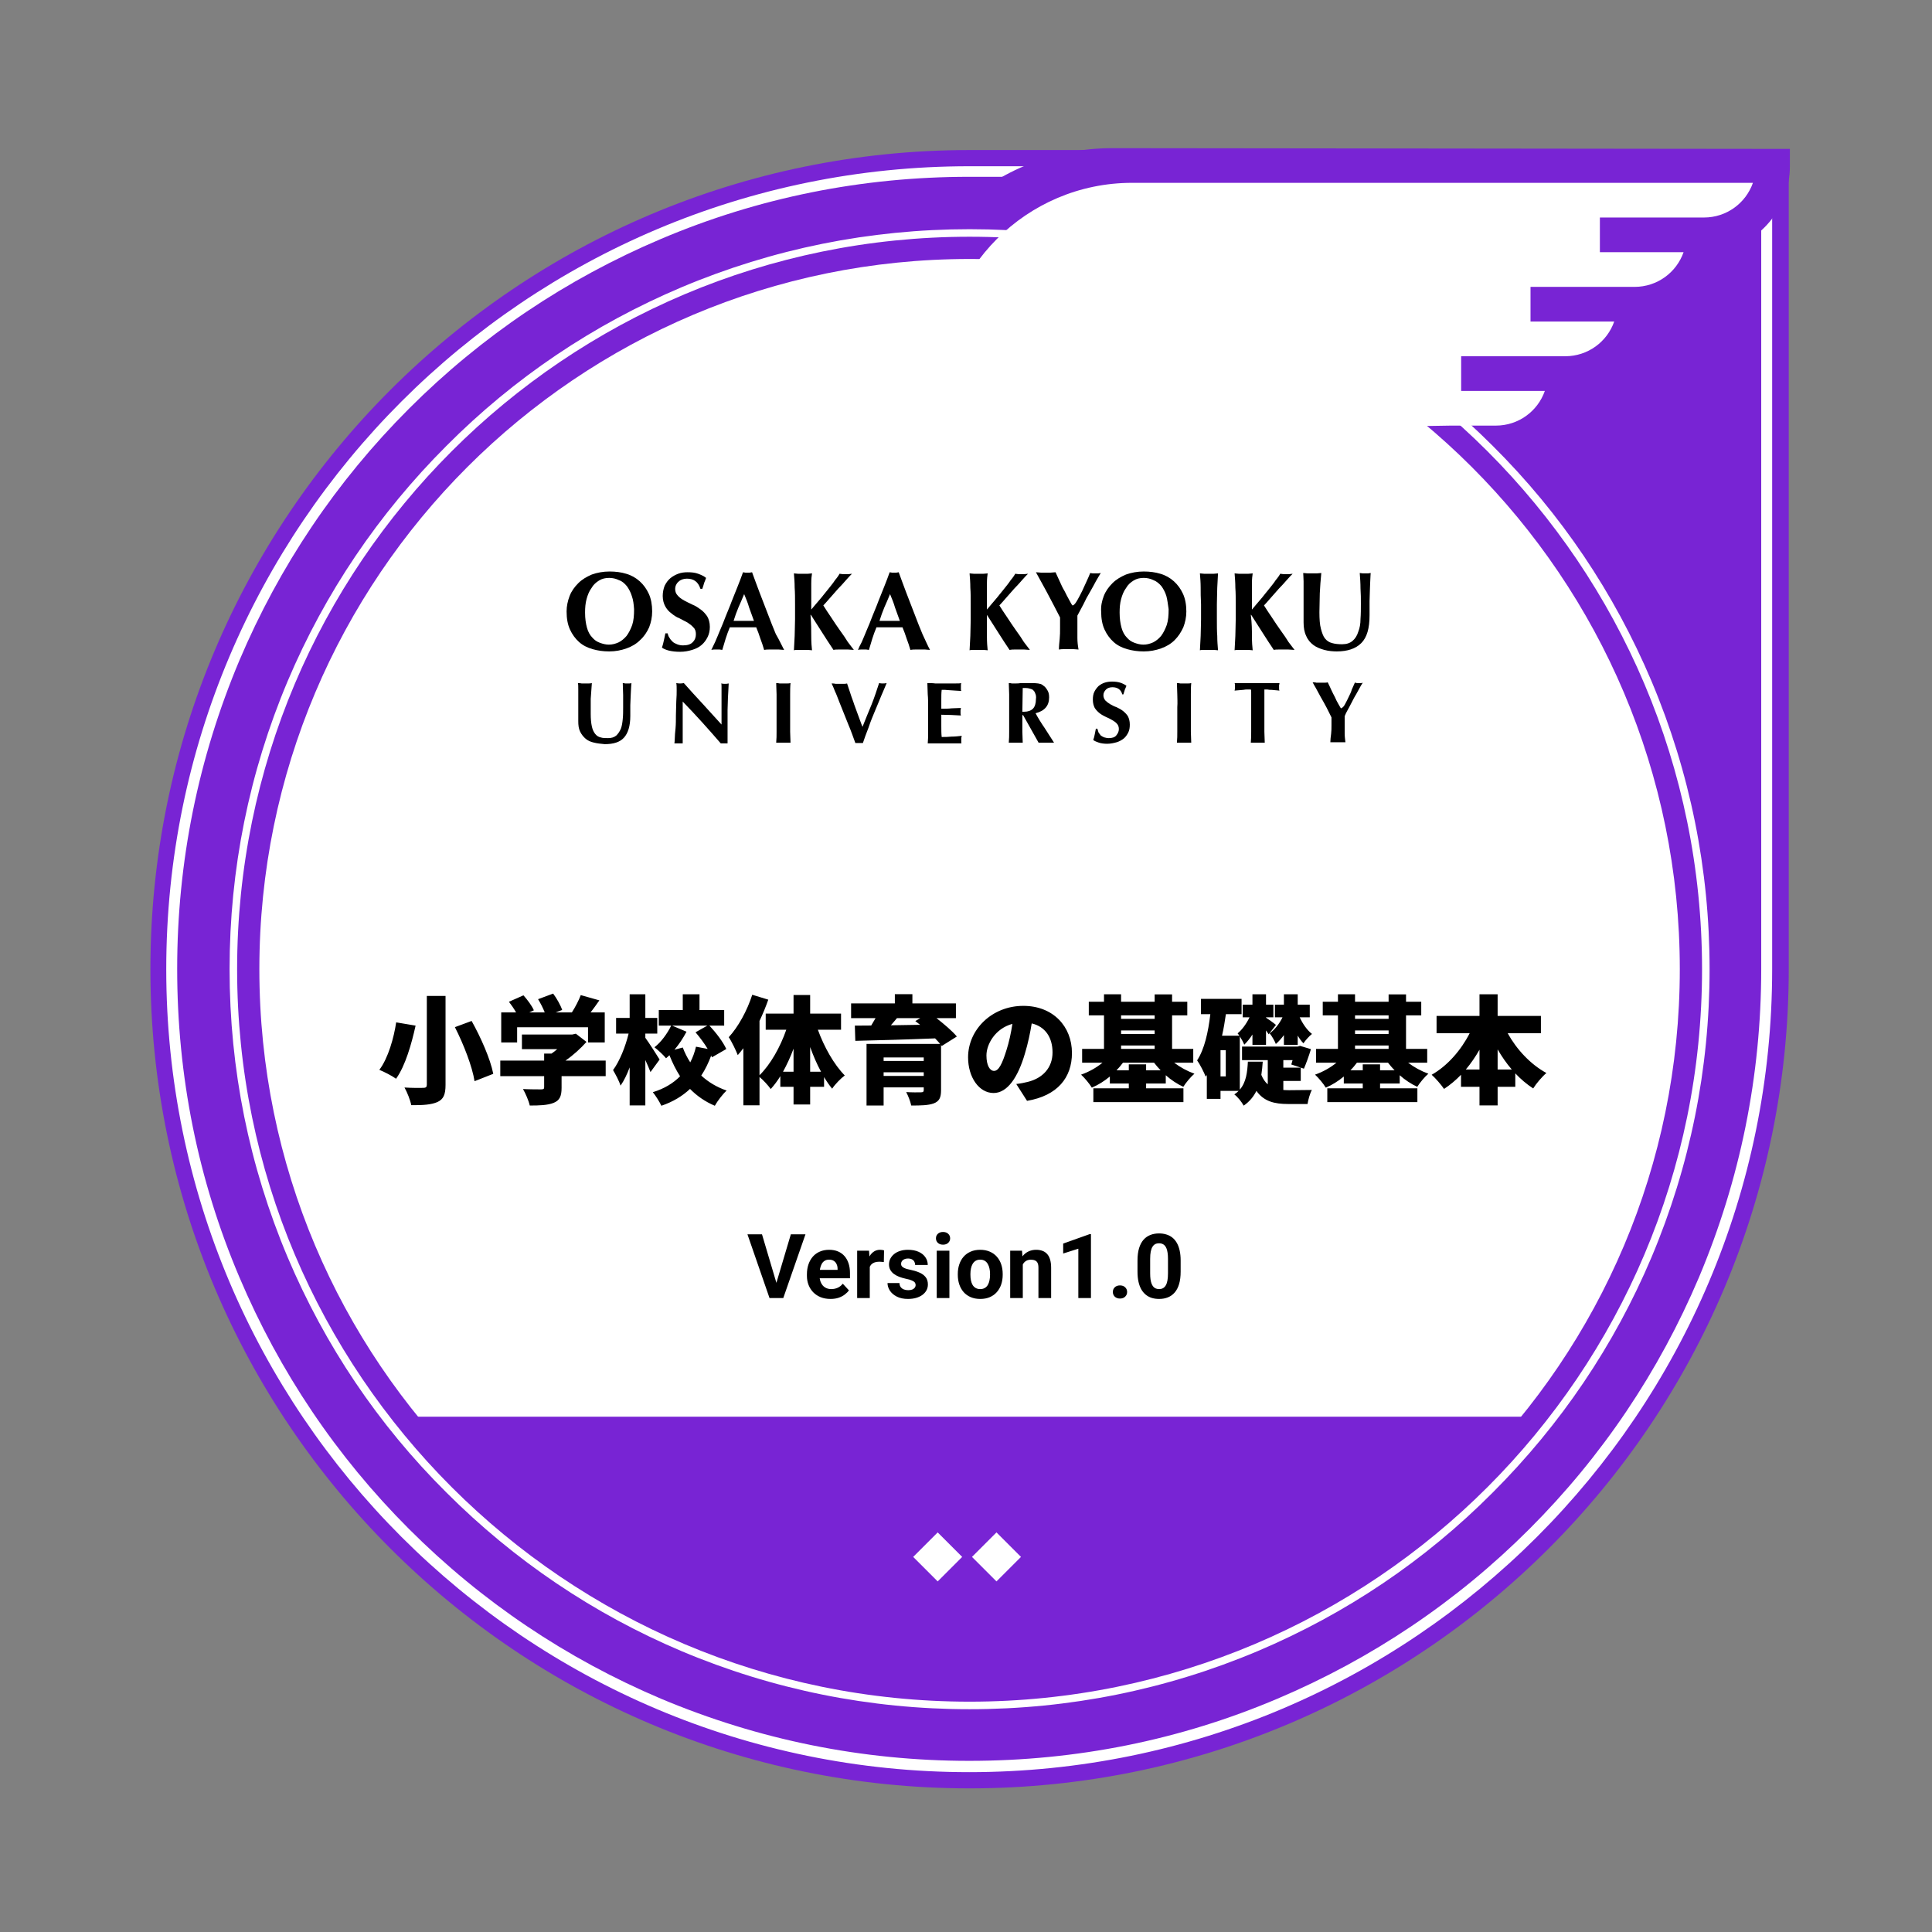 <svg width="512" height="512" viewBox="0 0 512 512" fill="none" xmlns="http://www.w3.org/2000/svg">
<rect x="0" y="0" width="512" height="512" fill="#808080" stroke="none"/>
<path d="M256.949 473.937C137.066 473.937 39.861 376.732 39.861 256.849C39.861 136.966 137.066 39.761 256.949 39.761H474.037V256.849C474.037 376.732 376.832 473.937 256.949 473.937Z" fill="#7824D4"/>
<path d="M466.744 46.954V256.749C466.744 285.122 461.15 312.595 450.26 338.469C439.671 363.445 424.585 385.923 405.304 405.204C386.023 424.485 363.545 439.571 338.569 450.16C312.695 461.15 285.221 466.644 256.849 466.644C228.477 466.644 201.004 461.05 175.129 450.16C150.153 439.571 127.675 424.485 108.394 405.204C89.113 385.923 74.028 363.445 63.438 338.469C52.449 312.595 46.954 285.122 46.954 256.749C46.954 228.377 52.549 200.904 63.438 175.029C74.028 150.053 89.113 127.575 108.394 108.294C127.675 89.013 150.153 73.928 175.129 63.338C201.004 52.349 228.477 46.854 256.849 46.854H466.744M469.641 44.057H256.849C139.364 44.057 44.057 139.364 44.057 256.849C44.057 374.334 139.364 469.641 256.849 469.641C374.334 469.641 469.641 374.334 469.641 256.849V44.057Z" fill="white"/>
<path d="M294.812 39.262C261.744 39.262 234.971 66.035 234.971 99.103V140.563H365.843C365.843 130.373 374.135 122.181 384.225 122.181H396.213C407.502 122.181 416.893 114.089 418.791 103.399C428.082 101.701 435.475 94.308 437.173 85.017C446.464 83.319 453.857 75.926 455.555 66.635C466.245 64.637 474.337 55.246 474.337 44.057V39.462L294.812 39.262Z" fill="#7824D4"/>
<path d="M451.559 57.644H423.986V66.835H446.164C444.266 72.23 439.171 76.026 433.177 76.026H405.604V85.217H427.782C425.884 90.612 420.789 94.408 414.795 94.408H387.222V103.599H409.4C407.502 108.994 402.407 112.79 396.413 112.79H384.425C377.331 112.79 254.252 115.487 249.356 119.883V99.103C249.356 71.231 272.034 48.453 300.007 48.453H464.546C462.648 53.847 457.553 57.644 451.559 57.644Z" fill="white"/>
<path d="M256.949 445.065C360.898 445.065 445.165 360.798 445.165 256.849C445.165 152.9 360.898 68.633 256.949 68.633C153 68.633 68.733 152.9 68.733 256.849C68.733 360.798 153 445.065 256.949 445.065Z" fill="white"/>
<path d="M256.949 62.739C364.144 62.739 451.06 149.654 451.06 256.849C451.06 364.044 364.144 450.96 256.949 450.96C149.754 450.96 62.839 364.044 62.839 256.849C62.839 149.654 149.754 62.739 256.949 62.739ZM256.949 60.741C230.475 60.741 204.8 65.936 180.624 76.126C157.246 86.016 136.267 100.102 118.284 118.185C100.302 136.167 86.116 157.147 76.226 180.524C66.035 204.7 60.841 230.375 60.841 256.849C60.841 283.323 66.035 308.998 76.226 333.175C86.116 356.552 100.202 377.531 118.284 395.514C136.267 413.496 157.246 427.682 180.624 437.573C204.8 447.763 230.475 452.958 256.949 452.958C283.423 452.958 309.098 447.763 333.275 437.573C356.652 427.682 377.631 413.596 395.614 395.514C413.596 377.531 427.782 356.552 437.673 333.175C447.863 308.998 453.058 283.323 453.058 256.849C453.058 230.375 447.863 204.7 437.673 180.524C427.782 157.147 413.696 136.167 395.614 118.185C377.631 100.202 356.652 86.016 333.275 76.126C309.098 65.936 283.423 60.741 256.949 60.741Z" fill="white"/>
<path d="M109.793 375.433C143.66 419.59 197.008 447.963 256.949 447.963C316.891 447.963 370.238 419.49 404.105 375.433H109.793Z" fill="#7824D4"/>
<path d="M356.552 186.418C356.852 185.819 357.151 185.319 357.451 184.62C357.751 184.02 358.05 183.421 358.25 182.722C358.55 182.122 358.75 181.523 359.049 180.923C359.249 180.923 359.349 180.923 359.549 181.023C359.749 181.023 359.948 181.023 360.048 181.023C360.248 181.023 360.448 181.023 360.548 181.023C360.748 181.023 360.948 181.023 361.147 180.923C360.848 181.323 360.548 181.922 360.148 182.622C359.749 183.321 359.349 184.12 358.85 184.919C358.45 185.719 357.95 186.618 357.551 187.417C357.051 188.316 356.652 189.015 356.352 189.815C356.352 190.214 356.352 190.514 356.352 190.914C356.352 191.313 356.352 191.713 356.352 192.012C356.352 192.812 356.352 193.611 356.352 194.31C356.352 195.109 356.452 195.909 356.552 196.708C356.252 196.708 355.952 196.708 355.553 196.708C355.253 196.708 354.953 196.708 354.554 196.708C354.154 196.708 353.954 196.708 353.555 196.708C353.255 196.708 352.855 196.708 352.556 196.708C352.556 196.009 352.656 195.309 352.756 194.51C352.855 193.711 352.855 193.012 352.855 192.312C352.855 191.913 352.855 191.613 352.855 191.213C352.855 190.814 352.855 190.514 352.855 190.114C352.456 189.315 352.056 188.516 351.557 187.517C351.057 186.618 350.558 185.619 350.058 184.82C349.559 183.92 349.159 183.121 348.759 182.422C348.36 181.723 348.06 181.223 347.86 180.823C348.26 180.823 348.56 180.823 348.859 180.923C349.159 180.923 349.559 180.923 349.858 180.923C350.258 180.923 350.558 180.923 350.857 180.923C351.157 180.923 351.557 180.923 351.856 180.823C352.156 181.423 352.456 182.022 352.756 182.722C353.055 183.421 353.455 184.12 353.755 184.72C354.054 185.419 354.354 186.018 354.654 186.518C354.953 187.017 355.153 187.417 355.353 187.717C355.952 187.517 356.252 187.017 356.552 186.418Z" fill="black"/>
<path d="M331.576 183.521C331.576 183.121 331.576 182.921 331.476 182.722C331.276 182.722 330.977 182.722 330.577 182.722C330.277 182.722 329.878 182.722 329.478 182.821C329.079 182.821 328.679 182.921 328.279 182.921C327.88 182.921 327.48 183.021 327.18 183.021C327.18 182.821 327.28 182.722 327.28 182.522C327.28 182.322 327.28 182.222 327.28 182.022C327.28 181.822 327.28 181.723 327.28 181.523C327.28 181.323 327.28 181.223 327.18 181.023C327.68 181.023 328.179 181.023 328.579 181.023C328.979 181.023 329.478 181.023 329.878 181.023C330.277 181.023 330.777 181.023 331.276 181.023C331.776 181.023 332.375 181.023 333.175 181.023C333.874 181.023 334.473 181.023 335.073 181.023C335.572 181.023 336.072 181.023 336.471 181.023C336.871 181.023 337.371 181.023 337.77 181.023C338.17 181.023 338.669 181.023 339.069 181.023C339.069 181.223 339.069 181.323 338.969 181.523C338.969 181.723 338.969 181.822 338.969 182.022C338.969 182.222 338.969 182.322 338.969 182.522C338.969 182.722 338.969 182.821 339.069 183.021C338.769 183.021 338.469 182.921 338.07 182.921C337.67 182.921 337.271 182.821 336.971 182.821C336.571 182.821 336.272 182.821 335.872 182.722C335.572 182.722 335.273 182.722 335.073 182.722C335.073 182.821 335.073 182.921 335.073 183.021C335.073 183.121 335.073 183.321 335.073 183.521C335.073 184.72 335.073 184.72 335.073 184.72C335.073 190.514 335.073 190.514 335.073 190.514C335.073 191.813 335.073 192.912 335.073 193.911C335.073 194.91 335.173 195.909 335.173 196.808C334.873 196.808 334.673 196.808 334.373 196.808C334.074 196.808 333.674 196.808 333.374 196.808C333.075 196.808 332.675 196.808 332.375 196.808C332.076 196.808 331.776 196.808 331.476 196.808C331.576 195.809 331.576 194.91 331.576 193.911C331.576 192.912 331.576 191.813 331.576 190.514C331.576 184.72 331.576 184.72 331.576 184.72C331.576 184.32 331.576 183.92 331.576 183.521Z" fill="black"/>
<path d="M311.995 184.02C311.995 183.021 311.895 182.022 311.895 181.023C312.195 181.023 312.395 181.023 312.795 181.123C313.094 181.123 313.394 181.123 313.794 181.123C314.193 181.123 314.493 181.123 314.793 181.123C315.092 181.123 315.392 181.123 315.692 181.023C315.592 182.022 315.592 183.021 315.592 184.02C315.592 185.019 315.592 186.118 315.592 187.417C315.592 190.514 315.592 190.514 315.592 190.514C315.592 191.813 315.592 192.912 315.592 193.911C315.592 194.91 315.692 195.909 315.692 196.808C315.392 196.808 315.192 196.808 314.793 196.808C314.493 196.808 314.093 196.808 313.794 196.808C313.494 196.808 313.094 196.808 312.795 196.808C312.495 196.808 312.195 196.808 311.895 196.808C311.995 195.809 311.995 194.91 311.995 193.911C311.995 192.912 311.995 191.813 311.995 190.514C311.995 187.417 311.995 187.417 311.995 187.417C312.095 186.118 311.995 185.019 311.995 184.02Z" fill="black"/>
<path d="M294.812 182.122C294.113 182.122 293.513 182.322 293.114 182.722C292.714 183.121 292.414 183.621 292.414 184.22C292.414 184.82 292.614 185.219 292.914 185.619C293.314 186.018 293.713 186.318 294.213 186.618C294.712 186.917 295.312 187.217 295.911 187.417C296.51 187.717 297.11 188.016 297.609 188.416C298.109 188.816 298.608 189.315 298.908 189.815C299.208 190.414 299.408 191.113 299.408 192.012C299.408 192.812 299.308 193.511 299.008 194.11C298.708 194.71 298.309 195.309 297.809 195.709C297.31 196.108 296.61 196.508 295.911 196.708C295.212 196.908 294.313 197.108 293.413 197.108C292.614 197.108 291.815 197.008 291.216 196.808C290.616 196.608 290.117 196.408 289.717 196.108C289.917 195.609 290.017 195.109 290.117 194.61C290.217 194.11 290.317 193.711 290.416 193.111C290.816 193.111 290.816 193.111 290.816 193.111C290.916 193.411 291.016 193.811 291.116 194.11C291.316 194.41 291.515 194.61 291.715 194.91C292.015 195.109 292.315 195.309 292.614 195.409C293.014 195.509 293.413 195.609 293.813 195.609C294.712 195.609 295.412 195.409 295.811 194.91C296.211 194.41 296.51 193.911 296.51 193.211C296.51 192.612 296.311 192.112 296.011 191.813C295.711 191.413 295.212 191.113 294.712 190.814C294.213 190.514 293.613 190.214 293.114 190.014C292.514 189.715 291.915 189.415 291.415 189.015C290.916 188.616 290.516 188.216 290.117 187.617C289.817 187.017 289.617 186.318 289.617 185.419C289.617 184.62 289.717 183.92 290.017 183.321C290.316 182.722 290.716 182.222 291.116 181.822C291.615 181.423 292.115 181.123 292.714 180.923C293.314 180.724 294.013 180.624 294.712 180.624C295.511 180.624 296.311 180.724 296.91 180.923C297.509 181.123 298.109 181.423 298.508 181.723C298.409 182.122 298.209 182.422 298.109 182.722C298.009 183.021 297.909 183.421 297.709 184.02C297.41 184.02 297.41 184.02 297.41 184.02C297.11 182.821 296.211 182.122 294.812 182.122Z" fill="black"/>
<path d="M270.935 189.615C270.935 190.514 270.935 190.514 270.935 190.514C270.935 191.813 270.935 192.912 270.935 193.911C270.935 194.91 271.035 195.909 271.035 196.808C270.736 196.808 270.536 196.808 270.136 196.808C269.836 196.808 269.537 196.808 269.137 196.808C268.738 196.808 268.438 196.808 268.138 196.808C267.838 196.808 267.539 196.808 267.339 196.808C267.439 195.809 267.439 194.91 267.439 193.911C267.439 192.912 267.439 191.813 267.439 190.514C267.439 187.417 267.439 187.417 267.439 187.417C267.439 186.118 267.439 185.019 267.439 184.02C267.439 183.021 267.339 182.022 267.339 181.023C267.639 181.023 267.838 181.023 268.138 181.123C268.438 181.123 268.837 181.123 269.137 181.123C269.537 181.123 270.036 181.123 270.536 181.023C271.035 181.023 271.735 181.023 272.534 181.023C273.133 181.023 273.633 181.023 274.032 181.023C274.432 181.023 274.832 181.123 275.131 181.123C275.431 181.223 275.731 181.223 275.931 181.323C276.13 181.423 276.33 181.523 276.53 181.723C277.029 182.022 277.329 182.522 277.629 183.021C277.929 183.521 278.028 184.12 278.028 184.82C278.028 185.918 277.729 186.818 277.129 187.517C276.53 188.216 275.631 188.716 274.432 189.015C275.131 190.314 275.931 191.613 276.83 192.912C277.629 194.21 278.528 195.509 279.327 196.808C278.928 196.808 278.628 196.808 278.328 196.808C278.028 196.808 277.629 196.808 277.329 196.808C276.93 196.808 276.63 196.808 276.23 196.808C275.931 196.808 275.531 196.808 275.231 196.808C271.135 189.515 271.135 189.515 271.135 189.515H270.935V189.615ZM274.332 183.721C274.232 183.321 273.932 183.021 273.733 182.821C273.433 182.622 273.033 182.522 272.634 182.422C272.234 182.322 271.635 182.322 271.035 182.322C271.035 184.42 270.935 186.518 270.935 188.616C271.035 188.616 271.135 188.616 271.235 188.616C271.335 188.616 271.435 188.616 271.435 188.616C272.434 188.616 273.233 188.316 273.733 187.817C274.232 187.317 274.532 186.418 274.532 185.319C274.632 184.62 274.532 184.12 274.332 183.721Z" fill="black"/>
<path d="M245.86 184.02C245.86 183.021 245.76 182.022 245.76 181.023C246.459 181.023 247.159 181.023 247.858 181.123C248.557 181.123 249.257 181.123 249.956 181.123C251.055 181.123 252.054 181.123 252.953 181.123C253.852 181.123 254.452 181.123 254.751 181.023C254.651 181.223 254.651 181.623 254.651 182.022C254.651 182.222 254.651 182.422 254.651 182.622C254.651 182.722 254.651 182.921 254.751 183.121C254.352 183.121 253.852 183.021 253.253 183.021C252.753 183.021 252.254 182.921 251.754 182.921C251.255 182.921 250.755 182.821 250.455 182.821C250.056 182.821 249.756 182.821 249.556 182.821C249.456 183.621 249.456 184.52 249.456 185.319C249.456 186.118 249.456 187.017 249.456 187.817C250.455 187.817 251.355 187.817 252.154 187.717C252.953 187.717 253.752 187.617 254.651 187.617C254.651 187.916 254.551 188.116 254.551 188.216C254.551 188.316 254.551 188.516 254.551 188.616C254.551 188.716 254.551 188.916 254.551 189.015C254.551 189.115 254.551 189.315 254.651 189.615C252.953 189.515 251.155 189.415 249.456 189.415C249.456 189.915 249.456 190.414 249.456 190.914C249.456 191.413 249.456 191.913 249.456 192.412C249.456 193.411 249.456 194.41 249.556 195.309C250.455 195.309 251.255 195.309 252.154 195.209C253.053 195.209 253.952 195.109 254.851 195.01C254.851 195.209 254.851 195.309 254.751 195.509C254.751 195.609 254.751 195.809 254.751 196.108C254.751 196.308 254.751 196.508 254.751 196.708C254.751 196.808 254.751 197.008 254.851 197.008C254.452 197.008 253.952 197.008 253.353 197.008C252.753 197.008 251.954 197.008 250.855 197.008C249.956 197.008 249.157 197.008 248.557 197.008C247.958 197.008 247.558 197.008 247.159 197.008C246.859 197.008 246.559 197.008 246.359 197.008C246.16 197.008 246.06 197.008 245.86 197.008C245.96 196.009 245.96 195.109 245.96 194.11C245.96 193.111 245.96 192.012 245.96 190.714C245.96 187.617 245.96 187.617 245.96 187.617C245.96 186.118 245.96 185.019 245.86 184.02Z" fill="black"/>
<path d="M230.974 186.718C231.774 184.72 232.373 182.821 232.972 181.023C233.372 181.123 233.672 181.123 233.972 181.123C234.271 181.123 234.571 181.123 234.971 181.023C234.571 181.922 234.171 183.021 233.572 184.32C233.072 185.619 232.473 186.917 231.874 188.416C231.274 189.815 230.675 191.313 230.175 192.812C229.576 194.31 229.076 195.709 228.677 196.908C228.377 196.908 228.077 196.908 227.678 196.908C227.278 196.908 226.978 196.908 226.679 196.908C226.479 196.308 226.179 195.509 225.879 194.71C225.58 193.811 225.18 192.912 224.78 191.913C224.381 190.914 223.981 189.915 223.582 188.916C223.182 187.917 222.782 186.917 222.383 185.918C221.983 184.919 221.684 184.02 221.284 183.221C220.984 182.422 220.685 181.723 220.385 181.123C220.784 181.123 221.084 181.123 221.484 181.223C221.783 181.223 222.183 181.223 222.483 181.223C222.782 181.223 223.182 181.223 223.482 181.223C223.781 181.223 224.181 181.223 224.481 181.123C224.78 182.022 225.08 182.921 225.38 183.82C225.68 184.82 226.079 185.719 226.379 186.718C226.779 187.717 227.078 188.716 227.478 189.715C227.877 190.714 228.177 191.713 228.577 192.612C229.376 190.614 230.175 188.616 230.974 186.718Z" fill="black"/>
<path d="M205.799 184.02C205.799 183.021 205.699 182.022 205.699 181.023C205.999 181.023 206.199 181.023 206.598 181.123C206.898 181.123 207.198 181.123 207.597 181.123C207.997 181.123 208.297 181.123 208.596 181.123C208.896 181.123 209.196 181.123 209.495 181.023C209.396 182.022 209.396 183.021 209.396 184.02C209.396 185.019 209.396 186.118 209.396 187.417C209.396 190.514 209.396 190.514 209.396 190.514C209.396 191.813 209.396 192.912 209.396 193.911C209.396 194.91 209.495 195.909 209.495 196.808C209.196 196.808 208.996 196.808 208.596 196.808C208.197 196.808 207.997 196.808 207.597 196.808C207.198 196.808 206.898 196.808 206.598 196.808C206.299 196.808 205.999 196.808 205.699 196.808C205.799 195.809 205.799 194.91 205.799 193.911C205.799 192.912 205.799 191.813 205.799 190.514C205.799 187.417 205.799 187.417 205.799 187.417C205.799 186.118 205.799 185.019 205.799 184.02Z" fill="black"/>
<path d="M179.325 182.921C179.325 182.222 179.325 181.523 179.225 181.023C179.625 181.123 180.024 181.123 180.224 181.123C180.424 181.123 180.823 181.123 181.223 181.023C182.921 182.921 184.52 184.72 186.218 186.518C187.817 188.316 189.515 190.114 191.213 192.012C191.213 190.014 191.213 190.014 191.213 190.014C191.213 187.817 191.213 187.817 191.213 187.817C191.213 187.017 191.213 186.318 191.213 185.619C191.213 184.919 191.213 184.22 191.213 183.621C191.213 183.021 191.213 182.522 191.213 182.022C191.213 181.523 191.213 181.223 191.113 181.123C191.513 181.223 191.913 181.223 192.112 181.223C192.412 181.223 192.712 181.223 193.111 181.123C193.012 182.522 193.012 183.821 192.912 184.919C192.912 186.018 192.812 187.117 192.812 188.116C192.812 189.115 192.812 190.114 192.812 191.113C192.812 192.112 192.812 193.111 192.812 194.21C192.812 197.008 192.812 197.008 192.812 197.008C192.512 197.008 192.212 197.008 191.913 197.008C191.613 197.008 191.313 197.008 191.013 197.008C187.817 193.311 184.52 189.615 180.923 185.918C180.923 186.418 180.923 186.818 180.923 187.217C180.923 187.617 180.923 188.116 180.923 188.616C180.923 191.313 180.923 191.313 180.923 191.313C180.923 192.212 180.923 193.012 180.923 193.611C180.923 194.21 180.923 194.81 180.923 195.209C180.923 195.709 180.923 196.009 180.923 196.308C180.923 196.608 180.923 196.808 180.923 197.008C180.724 197.008 180.524 197.008 180.324 197.008C180.124 197.008 179.924 197.008 179.824 197.008C179.525 197.008 179.125 197.008 178.725 197.008C178.725 196.908 178.825 196.408 178.825 195.709C178.825 195.01 178.925 194.011 179.025 193.012C179.125 191.913 179.125 190.714 179.125 189.515C179.125 188.216 179.225 187.017 179.225 185.819C179.325 184.52 179.325 183.621 179.325 182.921Z" fill="black"/>
<path d="M157.446 196.808C156.547 196.608 155.848 196.308 155.248 195.809C154.649 195.309 154.149 194.71 153.75 193.911C153.35 193.111 153.25 192.212 153.25 191.113C153.25 190.514 153.25 189.915 153.25 189.515C153.25 189.015 153.25 188.616 153.25 188.116C153.25 187.717 153.25 187.317 153.25 186.917C153.25 186.518 153.25 186.118 153.25 185.719C153.25 184.52 153.25 183.421 153.25 182.722C153.25 181.922 153.25 181.423 153.15 181.023C153.45 181.023 153.75 181.023 154.149 181.123C154.449 181.123 154.749 181.123 155.049 181.123C155.348 181.123 155.648 181.123 155.948 181.123C156.247 181.123 156.547 181.123 156.847 181.023C156.747 182.522 156.647 183.92 156.547 185.219C156.547 186.518 156.547 187.817 156.547 189.115C156.547 190.514 156.647 191.613 156.847 192.512C157.047 193.411 157.346 194.011 157.746 194.51C158.146 195.01 158.645 195.309 159.145 195.409C159.744 195.609 160.343 195.609 161.143 195.609C162.042 195.609 162.741 195.409 163.34 194.91C163.84 194.41 164.24 193.811 164.539 193.111C164.839 192.312 164.939 191.513 165.039 190.514C165.139 189.515 165.139 188.516 165.139 187.417C165.139 186.318 165.139 185.319 165.139 184.22C165.139 183.121 165.039 182.122 165.039 181.023C165.239 181.023 165.438 181.023 165.638 181.123C165.838 181.123 166.038 181.123 166.138 181.123C166.338 181.123 166.537 181.123 166.737 181.123C166.937 181.123 167.137 181.123 167.337 181.023C167.337 181.323 167.237 181.822 167.237 182.422C167.237 183.021 167.137 183.621 167.137 184.42C167.137 185.219 167.037 186.018 167.037 186.917C167.037 187.817 167.037 188.716 167.037 189.715C167.037 192.412 166.437 194.31 165.339 195.509C164.24 196.708 162.541 197.207 160.244 197.207C159.145 197.108 158.245 197.008 157.446 196.808Z" fill="black"/>
<path d="M350.957 172.232C349.858 171.932 348.859 171.532 348.06 170.933C347.261 170.334 346.562 169.534 346.162 168.535C345.662 167.536 345.463 166.338 345.463 164.939C345.463 164.14 345.463 163.44 345.463 162.841C345.463 162.242 345.463 161.642 345.463 161.143C345.463 160.643 345.463 160.044 345.463 159.544C345.463 159.045 345.463 158.545 345.463 157.946C345.463 156.347 345.463 155.049 345.463 154.05C345.463 153.051 345.363 152.351 345.363 151.852C345.762 151.852 346.162 151.952 346.562 151.952C346.961 151.952 347.361 151.952 347.76 151.952C348.16 151.952 348.56 151.952 348.959 151.952C349.359 151.952 349.758 151.852 350.158 151.852C349.958 153.75 349.858 155.548 349.758 157.246C349.758 158.845 349.659 160.543 349.659 162.242C349.659 164.04 349.758 165.538 350.058 166.637C350.358 167.736 350.658 168.635 351.157 169.235C351.657 169.834 352.256 170.234 353.055 170.434C353.755 170.633 354.654 170.733 355.653 170.733C356.852 170.733 357.751 170.434 358.45 169.834C359.149 169.235 359.649 168.436 359.948 167.436C360.348 166.437 360.548 165.339 360.548 164.04C360.648 162.741 360.648 161.442 360.648 160.044C360.648 158.645 360.648 157.346 360.548 155.948C360.548 154.549 360.448 153.25 360.348 151.852C360.648 151.852 360.848 151.952 361.147 151.952C361.447 151.952 361.647 151.952 361.847 151.952C362.146 151.952 362.346 151.952 362.546 151.952C362.746 151.952 363.045 151.852 363.245 151.852C363.245 152.251 363.145 152.851 363.145 153.65C363.145 154.349 363.045 155.248 363.045 156.148C363.045 157.147 362.946 158.146 362.946 159.344C362.946 160.543 362.946 161.742 362.946 163.041C362.946 166.537 362.246 168.935 360.748 170.434C359.249 171.932 357.051 172.631 354.254 172.631C353.255 172.631 352.056 172.531 350.957 172.232Z" fill="black"/>
<path d="M331.776 168.635C331.776 170.234 331.876 171.433 331.976 172.332C331.676 172.332 331.276 172.232 330.877 172.232C330.477 172.232 330.078 172.232 329.578 172.232C329.079 172.232 328.679 172.232 328.279 172.232C327.88 172.232 327.48 172.232 327.18 172.332C327.28 171.133 327.28 169.834 327.38 168.535C327.38 167.237 327.48 165.838 327.48 164.14C327.48 160.144 327.48 160.144 327.48 160.144C327.48 158.545 327.48 157.047 327.38 155.748C327.38 154.449 327.28 153.15 327.18 151.952C327.48 151.952 327.88 152.052 328.279 152.052C328.679 152.052 329.079 152.052 329.578 152.052C330.078 152.052 330.477 152.052 330.877 152.052C331.276 152.052 331.676 151.952 331.976 151.952C331.876 152.551 331.776 153.45 331.776 154.649C331.776 155.848 331.776 157.147 331.776 158.645C331.776 161.542 331.776 161.542 331.776 161.542C332.475 160.743 333.175 159.844 333.974 158.945C334.773 158.046 335.472 157.047 336.172 156.247C336.871 155.348 337.57 154.549 338.07 153.75C338.669 153.051 339.069 152.451 339.269 152.052C339.568 152.052 339.868 152.151 340.068 152.151C340.368 152.151 340.667 152.151 340.867 152.151C341.067 152.151 341.367 152.151 341.666 152.151C341.966 152.151 342.266 152.052 342.565 152.052C342.266 152.351 341.666 152.951 341.067 153.65C340.368 154.449 339.668 155.248 338.869 156.048C338.07 156.947 337.371 157.746 336.671 158.545C335.972 159.344 335.372 160.044 334.973 160.443C335.572 161.442 336.272 162.441 337.071 163.64C337.87 164.839 338.569 165.938 339.369 167.037C340.168 168.136 340.867 169.135 341.467 170.134C342.166 171.033 342.665 171.732 343.065 172.232C342.466 172.232 341.966 172.132 341.467 172.132C340.967 172.132 340.567 172.132 340.168 172.132C339.768 172.132 339.269 172.132 338.869 172.132C338.469 172.132 337.97 172.132 337.57 172.232C336.571 170.733 335.572 169.235 334.573 167.636C333.574 166.038 332.575 164.539 331.576 162.941C331.476 162.941 331.476 162.941 331.476 162.941C331.776 165.239 331.776 167.037 331.776 168.635Z" fill="black"/>
<path d="M318.189 155.748C318.189 154.449 318.089 153.15 317.989 151.952C318.389 151.952 318.689 152.052 319.088 152.052C319.488 152.052 319.888 152.052 320.387 152.052C320.887 152.052 321.286 152.052 321.686 152.052C322.085 152.052 322.485 151.952 322.785 151.952C322.685 153.25 322.685 154.549 322.585 155.748C322.585 157.047 322.485 158.445 322.485 160.144C322.485 164.14 322.485 164.14 322.485 164.14C322.485 165.738 322.485 167.237 322.585 168.535C322.585 169.834 322.685 171.033 322.785 172.332C322.485 172.332 322.085 172.232 321.686 172.232C321.286 172.232 320.887 172.232 320.387 172.232C319.888 172.232 319.388 172.232 319.088 172.232C318.689 172.232 318.289 172.232 317.989 172.332C318.089 171.133 318.089 169.834 318.189 168.535C318.189 167.237 318.289 165.838 318.289 164.14C318.289 160.144 318.289 160.144 318.289 160.144C318.189 158.445 318.189 156.947 318.189 155.748Z" fill="black"/>
<path d="M292.514 157.946C293.014 156.647 293.813 155.548 294.812 154.549C295.811 153.55 297.01 152.851 298.409 152.251C299.807 151.752 301.406 151.452 303.104 151.452C304.702 151.452 306.201 151.652 307.5 152.052C308.898 152.451 310.097 153.15 311.096 154.05C312.095 154.949 312.894 156.048 313.494 157.346C314.093 158.645 314.393 160.244 314.393 162.042C314.393 163.54 314.093 164.939 313.594 166.238C312.994 167.536 312.295 168.635 311.296 169.634C310.297 170.633 309.098 171.333 307.699 171.832C306.301 172.332 304.802 172.631 303.104 172.631C301.506 172.631 300.107 172.432 298.708 172.032C297.31 171.632 296.111 171.033 295.112 170.134C294.113 169.235 293.314 168.136 292.714 166.837C292.115 165.538 291.815 163.94 291.815 162.042C291.715 160.643 292.015 159.244 292.514 157.946ZM309.098 157.946C308.798 156.947 308.299 156.048 307.799 155.348C307.2 154.649 306.501 154.05 305.701 153.75C304.902 153.35 304.003 153.15 303.104 153.15C302.105 153.15 301.206 153.35 300.407 153.85C299.607 154.349 298.908 154.949 298.409 155.848C297.809 156.647 297.41 157.646 297.11 158.745C296.81 159.844 296.71 161.043 296.71 162.341C296.71 163.94 296.91 165.239 297.21 166.338C297.509 167.436 298.009 168.336 298.608 168.935C299.208 169.634 299.807 170.034 300.606 170.334C301.406 170.633 302.205 170.833 303.004 170.833C303.903 170.833 304.702 170.633 305.602 170.234C306.401 169.834 307.1 169.235 307.699 168.535C308.299 167.736 308.798 166.737 309.198 165.638C309.598 164.439 309.698 163.041 309.698 161.442C309.498 160.144 309.398 159.045 309.098 157.946Z" fill="black"/>
<path d="M285.621 158.845C286.021 158.146 286.42 157.346 286.82 156.547C287.22 155.748 287.519 154.949 287.919 154.149C288.318 153.35 288.618 152.551 288.918 151.852C289.118 151.852 289.317 151.952 289.617 151.952C289.817 151.952 290.117 151.952 290.316 151.952C290.516 151.952 290.816 151.952 291.016 151.952C291.216 151.952 291.515 151.852 291.715 151.852C291.415 152.351 290.916 153.15 290.416 154.05C289.917 154.949 289.417 155.948 288.818 156.947C288.219 157.946 287.619 159.045 287.12 160.144C286.52 161.243 286.021 162.242 285.521 163.141C285.521 163.64 285.521 164.14 285.521 164.539C285.521 165.039 285.521 165.538 285.521 166.038C285.521 167.037 285.521 168.036 285.521 169.035C285.521 170.034 285.621 171.033 285.821 172.132C285.421 172.132 285.022 172.032 284.522 172.032C284.123 172.032 283.723 172.032 283.223 172.032C282.824 172.032 282.424 172.032 281.925 172.032C281.525 172.032 281.125 172.032 280.626 172.132C280.626 171.233 280.726 170.334 280.826 169.335C280.926 168.336 280.926 167.436 280.926 166.437C280.926 165.938 280.926 165.538 280.926 165.039C280.926 164.539 280.926 164.14 280.926 163.64C280.426 162.641 279.827 161.542 279.227 160.343C278.628 159.145 277.929 157.946 277.329 156.747C276.73 155.648 276.13 154.549 275.631 153.65C275.131 152.751 274.732 152.052 274.532 151.652C275.031 151.652 275.431 151.752 275.831 151.752C276.23 151.752 276.73 151.752 277.129 151.752C277.629 151.752 278.029 151.752 278.428 151.752C278.828 151.752 279.327 151.652 279.727 151.652C280.027 152.351 280.426 153.15 280.826 154.05C281.225 154.949 281.625 155.848 282.124 156.647C282.524 157.446 282.924 158.245 283.323 158.945C283.723 159.644 283.923 160.144 284.222 160.443C284.322 160.443 284.322 160.443 284.322 160.443C284.822 160.244 285.221 159.544 285.621 158.845Z" fill="black"/>
<path d="M261.545 168.635C261.545 170.234 261.644 171.433 261.744 172.332C261.445 172.332 261.045 172.232 260.645 172.232C260.246 172.232 259.846 172.232 259.347 172.232C258.847 172.232 258.448 172.232 258.048 172.232C257.648 172.232 257.249 172.232 256.949 172.332C257.049 171.133 257.049 169.834 257.149 168.535C257.149 167.237 257.249 165.838 257.249 164.14C257.249 160.144 257.249 160.144 257.249 160.144C257.249 158.545 257.249 157.047 257.149 155.748C257.149 154.449 257.049 153.15 256.949 151.952C257.249 151.952 257.648 152.052 258.048 152.052C258.448 152.052 258.847 152.052 259.347 152.052C259.846 152.052 260.246 152.052 260.645 152.052C261.045 152.052 261.445 151.952 261.744 151.952C261.644 152.551 261.545 153.45 261.545 154.649C261.545 155.848 261.545 157.147 261.545 158.645C261.545 161.542 261.545 161.542 261.545 161.542C262.244 160.743 262.943 159.844 263.742 158.945C264.542 158.046 265.241 157.047 265.94 156.247C266.64 155.348 267.339 154.549 267.838 153.75C268.438 153.051 268.837 152.451 269.037 152.052C269.337 152.052 269.637 152.151 269.836 152.151C270.136 152.151 270.436 152.151 270.636 152.151C270.835 152.151 271.235 152.151 271.535 152.151C271.835 152.151 272.134 152.052 272.434 152.052C272.134 152.351 271.535 152.951 270.935 153.65C270.236 154.449 269.537 155.248 268.738 156.048C267.938 156.947 267.239 157.746 266.54 158.545C265.84 159.344 265.241 160.044 264.841 160.443C265.441 161.442 266.14 162.441 266.939 163.64C267.739 164.839 268.438 165.938 269.237 167.037C270.036 168.136 270.736 169.135 271.335 170.134C272.034 171.033 272.534 171.732 272.933 172.232C272.334 172.232 271.835 172.132 271.435 172.132C270.935 172.132 270.536 172.132 270.136 172.132C269.737 172.132 269.237 172.132 268.837 172.132C268.438 172.132 268.038 172.132 267.539 172.232C266.54 170.733 265.541 169.235 264.542 167.636C263.543 166.038 262.544 164.539 261.545 162.941C261.545 165.239 261.545 167.037 261.545 168.635Z" fill="black"/>
<path d="M246.459 172.232C245.96 172.232 245.56 172.132 245.161 172.132C244.761 172.132 244.261 172.132 243.862 172.132C243.462 172.132 243.063 172.132 242.563 172.132C242.164 172.132 241.764 172.132 241.264 172.232C240.965 171.233 240.665 170.234 240.265 169.235C239.966 168.236 239.566 167.237 239.166 166.238C238.567 166.238 237.868 166.238 237.268 166.238C236.669 166.238 235.97 166.238 235.37 166.238C234.871 166.238 234.371 166.238 233.872 166.238C233.372 166.238 232.873 166.238 232.273 166.238C231.874 167.237 231.474 168.236 231.174 169.235C230.875 170.234 230.575 171.233 230.275 172.232C230.075 172.232 229.776 172.132 229.576 172.132C229.376 172.132 229.076 172.132 228.876 172.132C228.677 172.132 228.377 172.132 228.177 172.132C227.977 172.132 227.678 172.132 227.378 172.232C227.578 171.732 227.877 171.033 228.377 170.134C228.777 169.235 229.176 168.236 229.676 167.037C230.175 165.938 230.675 164.639 231.174 163.34C231.674 162.042 232.273 160.743 232.773 159.344C233.272 158.046 233.872 156.647 234.371 155.348C234.871 154.05 235.37 152.851 235.77 151.652C235.97 151.652 236.169 151.752 236.369 151.752C236.569 151.752 236.769 151.752 236.969 151.752C237.168 151.752 237.368 151.752 237.568 151.752C237.768 151.752 237.968 151.652 238.167 151.652C238.767 153.35 239.466 155.148 240.165 157.047C240.865 158.945 241.664 160.843 242.363 162.741C243.063 164.639 243.762 166.338 244.461 168.036C245.26 169.734 245.86 171.133 246.459 172.232ZM235.87 157.446C235.37 158.645 234.871 159.844 234.371 160.943C233.872 162.142 233.472 163.241 233.072 164.539C238.467 164.539 238.467 164.539 238.467 164.539C238.068 163.34 237.568 162.142 237.168 160.943C236.869 159.844 236.369 158.645 235.87 157.446Z" fill="black"/>
<path d="M214.99 168.635C214.99 170.234 215.09 171.433 215.19 172.332C214.89 172.332 214.491 172.232 214.091 172.232C213.691 172.232 213.292 172.232 212.792 172.232C212.293 172.232 211.893 172.232 211.493 172.232C211.094 172.232 210.694 172.232 210.395 172.332C210.494 171.133 210.494 169.834 210.594 168.535C210.594 167.237 210.694 165.838 210.694 164.14C210.694 160.144 210.694 160.144 210.694 160.144C210.694 158.545 210.694 157.047 210.594 155.748C210.594 154.449 210.494 153.15 210.395 151.952C210.694 151.952 211.094 152.052 211.493 152.052C211.893 152.052 212.293 152.052 212.792 152.052C213.292 152.052 213.691 152.052 214.091 152.052C214.491 152.052 214.89 151.952 215.19 151.952C215.09 152.551 214.99 153.45 214.99 154.649C214.99 155.848 214.99 157.147 214.99 158.645C214.99 161.542 214.99 161.542 214.99 161.542C215.689 160.743 216.389 159.844 217.188 158.945C217.987 158.046 218.686 157.047 219.386 156.247C220.085 155.348 220.784 154.549 221.284 153.75C221.883 153.051 222.283 152.451 222.483 152.052C222.782 152.052 223.082 152.151 223.282 152.151C223.582 152.151 223.881 152.151 224.081 152.151C224.381 152.151 224.681 152.151 224.88 152.151C225.18 152.151 225.48 152.052 225.78 152.052C225.48 152.351 224.88 152.951 224.281 153.65C223.582 154.449 222.882 155.248 222.083 156.048C221.284 156.947 220.585 157.746 219.885 158.545C219.186 159.344 218.587 160.044 218.187 160.443C218.786 161.442 219.486 162.441 220.285 163.64C221.084 164.839 221.783 165.938 222.583 167.037C223.382 168.136 224.081 169.135 224.681 170.134C225.38 171.033 225.879 171.732 226.279 172.232C225.68 172.232 225.18 172.132 224.78 172.132C224.281 172.132 223.881 172.132 223.482 172.132C223.082 172.132 222.583 172.132 222.183 172.132C221.783 172.132 221.284 172.132 220.884 172.232C219.885 170.733 218.886 169.235 217.887 167.636C216.888 166.038 215.889 164.539 214.89 162.941C214.79 162.941 214.79 162.941 214.79 162.941C214.99 165.239 214.99 167.037 214.99 168.635Z" fill="black"/>
<path d="M207.797 172.232C207.298 172.232 206.898 172.132 206.398 172.132C205.999 172.132 205.599 172.132 205.1 172.132C204.7 172.132 204.3 172.132 203.801 172.132C203.401 172.132 203.002 172.132 202.502 172.232C202.203 171.233 201.903 170.234 201.503 169.235C201.204 168.236 200.804 167.237 200.404 166.238C199.805 166.238 199.106 166.238 198.506 166.238C197.907 166.238 197.207 166.238 196.608 166.238C196.108 166.238 195.609 166.238 195.01 166.238C194.51 166.238 194.011 166.238 193.411 166.238C193.012 167.237 192.612 168.236 192.312 169.235C192.012 170.234 191.713 171.233 191.413 172.232C191.213 172.232 190.914 172.132 190.714 172.132C190.514 172.132 190.214 172.132 190.014 172.132C189.815 172.132 189.515 172.132 189.315 172.132C189.115 172.132 188.816 172.132 188.516 172.232C188.716 171.732 189.115 171.033 189.515 170.134C189.915 169.235 190.314 168.236 190.814 167.037C191.313 165.938 191.813 164.639 192.312 163.34C192.812 162.042 193.411 160.743 193.911 159.344C194.41 158.046 195.01 156.647 195.509 155.348C196.009 154.05 196.508 152.851 196.908 151.652C197.108 151.652 197.307 151.752 197.507 151.752C197.707 151.752 197.907 151.752 198.107 151.752C198.306 151.752 198.506 151.752 198.706 151.752C198.906 151.752 199.106 151.652 199.305 151.652C199.905 153.35 200.604 155.148 201.303 157.047C202.003 158.945 202.802 160.843 203.501 162.741C204.201 164.639 204.9 166.338 205.599 168.036C206.598 169.734 207.198 171.133 207.797 172.232ZM197.207 157.446C196.708 158.645 196.208 159.844 195.709 160.943C195.209 162.142 194.81 163.241 194.41 164.539C199.805 164.539 199.805 164.539 199.805 164.539C199.405 163.34 198.906 162.142 198.506 160.943C198.206 159.844 197.707 158.645 197.207 157.446Z" fill="black"/>
<path d="M182.022 153.35C181.123 153.35 180.324 153.65 179.824 154.149C179.225 154.649 178.925 155.348 178.925 156.048C178.925 156.747 179.125 157.346 179.625 157.846C180.024 158.345 180.624 158.745 181.323 159.145C182.022 159.544 182.722 159.844 183.521 160.244C184.32 160.543 185.019 161.043 185.719 161.542C186.418 162.042 186.917 162.641 187.417 163.34C187.817 164.04 188.116 164.939 188.116 166.138C188.116 167.137 187.916 168.036 187.517 168.835C187.117 169.634 186.618 170.334 185.918 170.933C185.219 171.532 184.42 171.932 183.421 172.232C182.422 172.531 181.423 172.731 180.224 172.731C179.125 172.731 178.226 172.631 177.327 172.432C176.528 172.232 175.828 171.932 175.429 171.632C175.628 170.933 175.828 170.334 175.928 169.734C176.028 169.135 176.228 168.535 176.328 167.836C176.927 167.836 176.927 167.836 176.927 167.836C177.027 168.236 177.127 168.635 177.427 169.035C177.627 169.435 177.926 169.734 178.226 170.034C178.526 170.334 178.925 170.533 179.425 170.733C179.924 170.933 180.424 171.033 181.023 171.033C182.222 171.033 183.121 170.733 183.621 170.134C184.22 169.534 184.42 168.835 184.42 168.036C184.42 167.337 184.22 166.637 183.721 166.238C183.321 165.738 182.722 165.339 182.122 164.939C181.423 164.539 180.724 164.24 180.024 163.84C179.225 163.54 178.526 163.041 177.926 162.541C177.227 162.042 176.727 161.442 176.328 160.743C175.928 160.044 175.628 159.045 175.628 157.946C175.628 156.947 175.828 156.048 176.128 155.248C176.528 154.449 177.027 153.75 177.627 153.25C178.226 152.751 178.925 152.351 179.724 152.052C180.524 151.752 181.323 151.652 182.222 151.652C183.321 151.652 184.22 151.752 185.019 152.052C185.819 152.351 186.518 152.651 187.117 153.15C186.917 153.65 186.818 154.05 186.618 154.449C186.518 154.849 186.318 155.448 186.118 156.048C185.619 156.048 185.619 156.048 185.619 156.048C185.019 154.149 183.82 153.35 182.022 153.35Z" fill="black"/>
<path d="M150.953 157.946C151.452 156.647 152.251 155.548 153.25 154.549C154.249 153.55 155.448 152.851 156.847 152.251C158.245 151.752 159.844 151.452 161.542 151.452C163.141 151.452 164.639 151.652 165.938 152.052C167.337 152.451 168.535 153.15 169.534 154.05C170.533 154.949 171.333 156.048 171.932 157.346C172.532 158.645 172.831 160.244 172.831 162.042C172.831 163.54 172.532 164.939 172.032 166.238C171.433 167.536 170.733 168.635 169.634 169.634C168.635 170.633 167.436 171.333 166.038 171.832C164.639 172.332 163.141 172.631 161.442 172.631C159.844 172.631 158.445 172.432 157.047 172.032C155.648 171.632 154.449 171.033 153.45 170.134C152.451 169.235 151.652 168.136 151.052 166.837C150.453 165.538 150.153 163.94 150.153 162.042C150.153 160.643 150.453 159.244 150.953 157.946ZM167.436 157.946C167.137 156.947 166.637 156.048 166.138 155.348C165.538 154.649 164.939 154.05 164.04 153.75C163.241 153.35 162.341 153.15 161.442 153.15C160.443 153.15 159.544 153.35 158.745 153.85C157.946 154.349 157.246 154.949 156.747 155.848C156.148 156.647 155.748 157.646 155.448 158.745C155.148 159.844 155.049 161.043 155.049 162.341C155.049 163.94 155.248 165.239 155.548 166.338C155.848 167.436 156.347 168.336 156.947 168.935C157.546 169.634 158.146 170.034 158.945 170.334C159.744 170.633 160.543 170.833 161.342 170.833C162.242 170.833 163.041 170.633 163.94 170.234C164.739 169.834 165.438 169.235 166.038 168.535C166.637 167.736 167.137 166.737 167.536 165.638C167.936 164.439 168.036 163.041 168.036 161.442C167.936 160.144 167.836 159.045 167.436 157.946Z" fill="black"/>
<path d="M205.602 340.472L209.583 327.101H213.46L207.576 344H205.022L205.602 340.472ZM201.935 327.101L205.904 340.472L206.508 344H203.931L198.081 327.101H201.935ZM220.099 344.232C219.124 344.232 218.25 344.077 217.476 343.768C216.702 343.451 216.045 343.013 215.503 342.456C214.969 341.899 214.559 341.253 214.273 340.518C213.986 339.775 213.843 338.986 213.843 338.15V337.686C213.843 336.734 213.979 335.864 214.249 335.074C214.52 334.285 214.907 333.6 215.41 333.02C215.921 332.44 216.54 331.995 217.267 331.685C217.994 331.368 218.815 331.209 219.728 331.209C220.618 331.209 221.407 331.356 222.095 331.65C222.784 331.945 223.361 332.362 223.825 332.904C224.297 333.446 224.653 334.096 224.893 334.854C225.133 335.604 225.253 336.44 225.253 337.361V338.754H215.271V336.525H221.968V336.27C221.968 335.806 221.883 335.392 221.712 335.028C221.55 334.657 221.302 334.363 220.97 334.146C220.637 333.929 220.211 333.821 219.693 333.821C219.252 333.821 218.873 333.918 218.555 334.111C218.238 334.305 217.979 334.575 217.778 334.924C217.584 335.272 217.437 335.682 217.337 336.154C217.244 336.618 217.197 337.129 217.197 337.686V338.15C217.197 338.653 217.267 339.117 217.406 339.543C217.553 339.969 217.758 340.336 218.022 340.646C218.292 340.955 218.617 341.195 218.997 341.365C219.383 341.536 219.821 341.621 220.308 341.621C220.912 341.621 221.473 341.505 221.991 341.272C222.517 341.033 222.97 340.673 223.349 340.193L224.974 341.957C224.711 342.336 224.351 342.7 223.895 343.048C223.446 343.396 222.904 343.683 222.27 343.907C221.635 344.124 220.912 344.232 220.099 344.232ZM230.499 334.181V344H227.156V331.442H230.301L230.499 334.181ZM234.283 331.36L234.224 334.459C234.062 334.436 233.865 334.417 233.633 334.401C233.408 334.378 233.203 334.366 233.017 334.366C232.545 334.366 232.135 334.428 231.787 334.552C231.447 334.668 231.16 334.842 230.928 335.074C230.704 335.307 230.534 335.589 230.417 335.922C230.309 336.254 230.247 336.634 230.232 337.059L229.559 336.85C229.559 336.038 229.64 335.291 229.802 334.61C229.965 333.922 230.201 333.322 230.51 332.811C230.828 332.3 231.214 331.906 231.671 331.627C232.128 331.349 232.65 331.209 233.238 331.209C233.424 331.209 233.613 331.225 233.807 331.256C234 331.279 234.159 331.314 234.283 331.36ZM242.651 340.53C242.651 340.29 242.581 340.073 242.442 339.88C242.303 339.686 242.044 339.508 241.664 339.346C241.293 339.175 240.755 339.021 240.051 338.881C239.417 338.742 238.825 338.568 238.275 338.359C237.734 338.142 237.262 337.883 236.859 337.582C236.465 337.28 236.155 336.924 235.931 336.514C235.706 336.096 235.594 335.62 235.594 335.086C235.594 334.56 235.706 334.065 235.931 333.6C236.163 333.136 236.492 332.726 236.917 332.37C237.351 332.006 237.877 331.724 238.496 331.523C239.123 331.314 239.827 331.209 240.608 331.209C241.699 331.209 242.635 331.384 243.417 331.732C244.206 332.08 244.81 332.56 245.228 333.171C245.653 333.775 245.866 334.463 245.866 335.237H242.523C242.523 334.912 242.454 334.622 242.314 334.366C242.183 334.103 241.974 333.898 241.688 333.751C241.409 333.597 241.045 333.519 240.597 333.519C240.225 333.519 239.904 333.585 239.633 333.716C239.362 333.84 239.153 334.011 239.006 334.227C238.867 334.436 238.798 334.668 238.798 334.924C238.798 335.117 238.836 335.291 238.914 335.446C238.999 335.593 239.134 335.728 239.32 335.852C239.506 335.976 239.745 336.092 240.039 336.2C240.341 336.301 240.713 336.394 241.154 336.479C242.059 336.665 242.868 336.908 243.579 337.21C244.291 337.504 244.856 337.906 245.274 338.417C245.692 338.92 245.901 339.582 245.901 340.402C245.901 340.959 245.777 341.47 245.529 341.934C245.282 342.398 244.926 342.805 244.462 343.153C243.997 343.493 243.44 343.76 242.79 343.954C242.148 344.139 241.424 344.232 240.62 344.232C239.451 344.232 238.461 344.023 237.648 343.605C236.844 343.188 236.232 342.657 235.815 342.015C235.404 341.365 235.199 340.7 235.199 340.019H238.368C238.384 340.475 238.5 340.843 238.716 341.122C238.941 341.4 239.223 341.601 239.564 341.725C239.912 341.849 240.287 341.911 240.689 341.911C241.123 341.911 241.483 341.853 241.769 341.737C242.055 341.613 242.272 341.45 242.419 341.249C242.574 341.04 242.651 340.8 242.651 340.53ZM251.6 331.442V344H248.245V331.442H251.6ZM248.036 328.168C248.036 327.681 248.207 327.279 248.547 326.961C248.888 326.644 249.344 326.486 249.917 326.486C250.482 326.486 250.934 326.644 251.275 326.961C251.623 327.279 251.797 327.681 251.797 328.168C251.797 328.656 251.623 329.058 251.275 329.376C250.934 329.693 250.482 329.851 249.917 329.851C249.344 329.851 248.888 329.693 248.547 329.376C248.207 329.058 248.036 328.656 248.036 328.168ZM253.828 337.848V337.605C253.828 336.684 253.96 335.837 254.223 335.063C254.486 334.281 254.869 333.604 255.372 333.032C255.875 332.459 256.494 332.014 257.229 331.697C257.964 331.372 258.807 331.209 259.759 331.209C260.711 331.209 261.558 331.372 262.301 331.697C263.044 332.014 263.667 332.459 264.17 333.032C264.68 333.604 265.067 334.281 265.33 335.063C265.593 335.837 265.725 336.684 265.725 337.605V337.848C265.725 338.762 265.593 339.609 265.33 340.39C265.067 341.164 264.68 341.841 264.17 342.421C263.667 342.994 263.048 343.439 262.313 343.756C261.578 344.074 260.734 344.232 259.782 344.232C258.831 344.232 257.983 344.074 257.241 343.756C256.505 343.439 255.883 342.994 255.372 342.421C254.869 341.841 254.486 341.164 254.223 340.39C253.96 339.609 253.828 338.762 253.828 337.848ZM257.171 337.605V337.848C257.171 338.375 257.217 338.866 257.31 339.323C257.403 339.779 257.55 340.181 257.751 340.53C257.96 340.87 258.231 341.137 258.564 341.33C258.896 341.524 259.303 341.621 259.782 341.621C260.247 341.621 260.645 341.524 260.978 341.33C261.311 341.137 261.578 340.87 261.779 340.53C261.98 340.181 262.127 339.779 262.22 339.323C262.32 338.866 262.371 338.375 262.371 337.848V337.605C262.371 337.094 262.32 336.614 262.22 336.165C262.127 335.709 261.976 335.307 261.767 334.958C261.566 334.602 261.299 334.324 260.966 334.123C260.634 333.922 260.231 333.821 259.759 333.821C259.287 333.821 258.885 333.922 258.552 334.123C258.227 334.324 257.96 334.602 257.751 334.958C257.55 335.307 257.403 335.709 257.31 336.165C257.217 336.614 257.171 337.094 257.171 337.605ZM271.053 334.123V344H267.71V331.442H270.844L271.053 334.123ZM270.565 337.28H269.66C269.66 336.351 269.78 335.516 270.02 334.773C270.259 334.022 270.596 333.384 271.029 332.858C271.463 332.324 271.977 331.917 272.573 331.639C273.177 331.353 273.85 331.209 274.593 331.209C275.181 331.209 275.718 331.295 276.206 331.465C276.693 331.635 277.111 331.906 277.459 332.277C277.815 332.649 278.086 333.14 278.272 333.751C278.465 334.363 278.562 335.109 278.562 335.991V344H275.196V335.98C275.196 335.423 275.119 334.989 274.964 334.68C274.809 334.37 274.581 334.154 274.279 334.03C273.985 333.898 273.621 333.833 273.188 333.833C272.739 333.833 272.349 333.922 272.016 334.099C271.691 334.277 271.42 334.525 271.203 334.842C270.994 335.152 270.836 335.516 270.728 335.933C270.619 336.351 270.565 336.8 270.565 337.28ZM289.113 327.066V344H285.77V330.919L281.754 332.196V329.561L288.753 327.066H289.113ZM294.916 342.387C294.916 341.891 295.086 341.477 295.427 341.145C295.775 340.812 296.235 340.646 296.808 340.646C297.38 340.646 297.837 340.812 298.177 341.145C298.526 341.477 298.7 341.891 298.7 342.387C298.7 342.882 298.526 343.296 298.177 343.629C297.837 343.961 297.38 344.128 296.808 344.128C296.235 344.128 295.775 343.961 295.427 343.629C295.086 343.296 294.916 342.882 294.916 342.387ZM312.883 334.065V336.99C312.883 338.259 312.748 339.353 312.477 340.274C312.206 341.187 311.815 341.938 311.305 342.526C310.802 343.106 310.202 343.536 309.505 343.814C308.809 344.093 308.035 344.232 307.184 344.232C306.503 344.232 305.869 344.147 305.281 343.977C304.693 343.799 304.163 343.524 303.691 343.153C303.226 342.781 302.824 342.313 302.483 341.748C302.151 341.176 301.895 340.495 301.717 339.706C301.539 338.916 301.45 338.011 301.45 336.99V334.065C301.45 332.796 301.586 331.709 301.857 330.803C302.135 329.89 302.526 329.143 303.029 328.563C303.54 327.983 304.143 327.557 304.84 327.286C305.536 327.008 306.31 326.869 307.161 326.869C307.842 326.869 308.472 326.958 309.053 327.135C309.641 327.306 310.171 327.573 310.643 327.936C311.115 328.3 311.517 328.768 311.85 329.341C312.183 329.906 312.438 330.583 312.616 331.372C312.794 332.153 312.883 333.051 312.883 334.065ZM309.529 337.431V333.612C309.529 333.001 309.494 332.467 309.424 332.01C309.362 331.554 309.266 331.167 309.134 330.85C309.003 330.525 308.84 330.262 308.647 330.06C308.453 329.859 308.233 329.712 307.985 329.619C307.737 329.526 307.463 329.48 307.161 329.48C306.782 329.48 306.445 329.554 306.151 329.701C305.865 329.848 305.621 330.084 305.42 330.409C305.219 330.726 305.064 331.151 304.956 331.685C304.855 332.211 304.805 332.854 304.805 333.612V337.431C304.805 338.042 304.836 338.58 304.898 339.044C304.967 339.508 305.068 339.907 305.199 340.239C305.339 340.564 305.501 340.831 305.687 341.04C305.88 341.241 306.101 341.388 306.348 341.481C306.604 341.574 306.882 341.621 307.184 341.621C307.556 341.621 307.884 341.547 308.171 341.4C308.465 341.245 308.712 341.005 308.914 340.68C309.122 340.348 309.277 339.914 309.378 339.381C309.478 338.847 309.529 338.197 309.529 337.431Z" fill="black"/>
<path d="M254.987 412.597L248.494 419.091L242 412.597L248.494 406.103L254.987 412.597ZM264.078 406.103L257.585 412.597L264.078 419.091L270.572 412.597L264.078 406.103Z" fill="white"/>
<path d="M113.113 263.929H118.073V287.489C118.073 290.093 117.515 291.302 115.934 292.046C114.322 292.759 112.059 292.914 108.99 292.883C108.742 291.581 107.905 289.442 107.192 288.202C109.114 288.326 111.47 288.326 112.152 288.295C112.865 288.295 113.113 288.078 113.113 287.458V263.929ZM120.553 272.206L124.986 270.563C127.435 274.965 129.946 280.607 130.721 284.575L125.761 286.528C125.172 282.715 122.909 276.825 120.553 272.206ZM104.991 270.935L110.137 271.803C109.083 276.546 107.44 282.436 104.96 285.877C103.844 285.071 101.767 284.017 100.527 283.521C102.883 280.421 104.402 274.934 104.991 270.935ZM137.045 272.237V276.267H132.829V268.3H136.766C136.239 267.37 135.526 266.316 134.875 265.479L138.719 263.774C139.773 264.952 140.982 266.564 141.478 267.742L140.269 268.3H144.361C143.927 267.184 143.245 265.851 142.594 264.797L146.593 263.309C147.554 264.611 148.577 266.409 148.98 267.649L147.275 268.3H151.553C152.483 266.843 153.382 265.107 153.909 263.712L158.838 265.107C158.063 266.223 157.288 267.308 156.513 268.3H160.264V276.267H155.831V272.237H137.045ZM160.512 281.072V285.195H148.825V288.295C148.825 290.496 148.329 291.643 146.655 292.294C145.012 292.914 142.935 292.976 140.393 292.976C140.114 291.705 139.277 289.783 138.595 288.605C140.331 288.698 142.78 288.698 143.4 288.698C144.02 288.698 144.206 288.574 144.206 288.14V285.195H132.581V281.072H144.206V279.212H146.159C146.686 278.84 147.213 278.437 147.678 278.034H138.316V274.159H151.646L152.607 273.942L155.428 276.112C153.909 277.817 151.956 279.615 149.848 281.072H160.512ZM174.803 280.793L172.385 284.11C172.044 283.211 171.548 282.064 171.021 280.917V292.945H166.867V282.87C166.154 284.761 165.348 286.435 164.449 287.706C164.077 286.466 163.116 284.699 162.465 283.583C164.232 281.196 165.751 277.352 166.588 273.911H163.271V269.757H166.867V263.495H171.021V269.757H174.183V273.911H171.021V275.027C171.889 276.174 174.276 279.925 174.803 280.793ZM178.74 278.189L180.941 277.6C181.468 278.995 182.119 280.297 182.925 281.537C183.607 280.235 184.103 278.84 184.444 277.383L187.544 277.972C186.645 276.484 185.436 274.872 184.32 273.57L187.451 271.803H178.12L181.933 273.415C181.034 275.12 179.949 276.763 178.74 278.189ZM192.473 278.003L188.66 280.204L188.474 279.739C187.761 281.63 186.924 283.397 185.839 285.04C187.699 286.745 189.931 288.109 192.566 289.008C191.543 289.938 190.117 291.798 189.435 293.038C186.862 291.953 184.692 290.434 182.863 288.574C180.848 290.465 178.368 291.984 175.268 293.038C174.803 292.015 173.718 290.31 173.005 289.442C176.043 288.512 178.43 287.055 180.228 285.226C179.143 283.552 178.213 281.661 177.407 279.646C177.097 279.925 176.818 280.204 176.508 280.452C175.826 279.584 174.4 278.282 173.439 277.538C175.175 276.205 176.849 273.911 177.872 271.803H174.586V267.68H180.941V263.495H185.374V267.68H191.915V271.803H188.009C189.776 273.694 191.667 276.174 192.473 278.003ZM214.7 284.017H217.583C216.498 282.033 215.537 279.801 214.7 277.476V284.017ZM207.508 284.017H210.298V277.91C209.492 280.08 208.531 282.157 207.508 284.017ZM222.884 272.888H216.746C218.389 277.445 221.024 282.126 223.876 285.009C222.822 285.784 221.303 287.334 220.528 288.512C219.784 287.613 219.071 286.59 218.389 285.443V288.016H214.7V292.697H210.298V288.016H206.795V285.195C206.02 286.466 205.152 287.613 204.253 288.605C203.571 287.644 202.269 286.218 201.277 285.412V292.914H196.999V277.786C196.503 278.437 196.007 279.057 195.511 279.615C195.108 278.53 193.899 275.988 193.124 274.872C195.635 272.144 197.991 267.866 199.355 263.619L203.602 264.921C202.951 266.781 202.176 268.672 201.277 270.563V284.947C204.191 282.095 206.764 277.507 208.376 272.888H202.92V268.61H210.298V263.681H214.7V268.61H222.884V272.888ZM243.871 269.819H237.702C237.175 270.47 236.617 271.09 236.09 271.71C238.57 271.679 241.205 271.648 243.84 271.586C243.406 271.245 242.972 270.904 242.569 270.594L243.871 269.819ZM234.168 285.133H244.801V284.172H234.168V285.133ZM244.801 280.235H234.168V281.165H244.801V280.235ZM253.574 274.686L249.575 277.197L249.389 276.949V288.915C249.389 290.93 248.893 291.86 247.436 292.418C245.979 292.945 244.026 292.976 241.484 292.976C241.267 291.891 240.678 290.403 240.151 289.411C241.484 289.504 243.592 289.504 244.057 289.473C244.615 289.473 244.801 289.318 244.801 288.884V288.171H234.168V292.976H229.642V276.639H249.141C248.769 276.174 248.304 275.709 247.808 275.182C240.151 275.492 232.091 275.709 226.666 275.833L226.542 271.803L230.882 271.772C231.285 271.121 231.657 270.47 232.029 269.819H225.55V265.913H237.144V263.464H241.794V265.913H253.326V269.819H248.18C250.195 271.4 252.365 273.229 253.574 274.686ZM284.078 279.057C284.078 285.598 280.234 290.372 272.174 291.736L269.322 287.272C270.624 287.117 271.461 286.931 272.36 286.714C276.297 285.753 278.932 282.994 278.932 278.902C278.932 274.903 276.979 272.051 273.414 271.214C273.011 273.725 272.453 276.422 271.585 279.305C269.756 285.505 266.966 289.659 263.308 289.659C259.464 289.659 256.55 285.505 256.55 280.204C256.55 272.826 262.905 266.564 271.182 266.564C279.087 266.564 284.078 272.02 284.078 279.057ZM261.417 279.708C261.417 282.405 262.347 283.8 263.432 283.8C264.672 283.8 265.602 281.909 266.718 278.313C267.4 276.205 267.927 273.756 268.299 271.338C263.711 272.578 261.417 276.763 261.417 279.708ZM295.889 283.645H299.144V282.064H303.732V283.645H307.576C306.956 282.994 306.367 282.312 305.84 281.63H297.594C297.067 282.343 296.509 282.994 295.889 283.645ZM297.098 277.073V277.972H305.995V277.073H297.098ZM305.995 269.075H297.098V270.005H305.995V269.075ZM297.098 273.074V274.004H305.995V273.074H297.098ZM308.94 287.148H303.732V288.419H313.621V292.077H289.751V288.419H299.144V287.148H294.122V285.288C292.665 286.497 291.053 287.52 289.348 288.233C288.728 287.21 287.426 285.629 286.496 284.792C288.542 284.079 290.557 282.963 292.169 281.63H286.775V277.972H292.572V269.075H288.542V265.479H292.572V263.495H297.098V265.479H305.995V263.526H310.614V265.479H314.644V269.075H310.614V277.972H316.225V281.63H311.172C312.753 282.839 314.644 283.862 316.535 284.544C315.574 285.35 314.241 286.962 313.59 288.016C311.978 287.272 310.366 286.218 308.94 284.947V287.148ZM340.25 276.887V274.314C339.568 275.213 338.855 276.05 338.111 276.67C337.801 275.864 337.057 274.531 336.468 273.849C337.739 272.95 339.041 271.338 339.878 269.602H337.863V266.254H340.25V263.495H343.908V266.254H347.101V269.602H344.435C345.241 271.338 346.419 273.043 347.69 274.004C346.977 274.562 345.954 275.678 345.427 276.484C344.869 275.926 344.373 275.244 343.908 274.438V276.887H340.25ZM324.843 285.257V278.313H323.448V285.257H324.843ZM340.095 286.466V288.853C340.591 288.884 341.087 288.915 341.614 288.915C342.668 288.915 346.264 288.884 347.659 288.853C347.163 289.721 346.667 291.519 346.512 292.573H341.335C337.739 292.573 334.949 291.891 332.965 289.101C332.221 290.589 331.167 291.922 329.586 293.007C329.09 292.077 328.005 290.682 327.106 290.031C327.54 289.752 327.912 289.442 328.253 289.101H323.448V291.209H319.821V284.885L319.511 285.319C319.139 284.296 317.992 282.033 317.248 281.01C319.201 278.034 320.193 273.539 320.751 268.765H318.271V264.704H329.028V268.765H324.874C324.595 270.687 324.285 272.609 323.851 274.469H328.439C328.284 274.221 328.129 274.035 327.974 273.849C329.152 272.919 330.33 271.276 331.136 269.602H329.338V266.254H331.911V263.495H335.507V266.254H337.46V269.602H335.507V269.695C336.065 270.036 337.739 271.245 338.142 271.617L336.22 274.097C336.034 273.818 335.786 273.477 335.507 273.074V276.887H331.911V274.159C331.229 275.213 330.485 276.143 329.741 276.856C329.493 276.236 329.028 275.368 328.563 274.655V288.76C330.268 286.776 330.547 284.141 330.702 281.351H334.639C334.546 282.56 334.453 283.707 334.267 284.854C334.701 285.939 335.29 286.776 335.972 287.365V280.948H329.152V277.352H343.908L344.528 277.166L347.411 278.034C346.884 279.801 346.14 281.847 345.551 283.211L342.203 282.095C342.327 281.754 342.42 281.382 342.544 280.948H340.095V282.932H344.714V286.466H340.095ZM357.889 283.645H361.144V282.064H365.732V283.645H369.576C368.956 282.994 368.367 282.312 367.84 281.63H359.594C359.067 282.343 358.509 282.994 357.889 283.645ZM359.098 277.073V277.972H367.995V277.073H359.098ZM367.995 269.075H359.098V270.005H367.995V269.075ZM359.098 273.074V274.004H367.995V273.074H359.098ZM370.94 287.148H365.732V288.419H375.621V292.077H351.751V288.419H361.144V287.148H356.122V285.288C354.665 286.497 353.053 287.52 351.348 288.233C350.728 287.21 349.426 285.629 348.496 284.792C350.542 284.079 352.557 282.963 354.169 281.63H348.775V277.972H354.572V269.075H350.542V265.479H354.572V263.495H359.098V265.479H367.995V263.526H372.614V265.479H376.644V269.075H372.614V277.972H378.225V281.63H373.172C374.753 282.839 376.644 283.862 378.535 284.544C377.574 285.35 376.241 286.962 375.59 288.016C373.978 287.272 372.366 286.218 370.94 284.947V287.148ZM396.887 283.428H400.638C399.243 281.816 398.003 280.018 396.887 278.096V283.428ZM388.455 283.428H392.082V278.189C390.997 280.08 389.788 281.847 388.455 283.428ZM408.357 273.818H399.553C401.909 278.096 405.598 282.064 409.814 284.358C408.698 285.288 407.086 287.179 406.311 288.45C404.606 287.334 403.025 286.001 401.568 284.451V288.016H396.887V292.945H392.082V288.016H387.184V284.823C385.82 286.249 384.301 287.52 382.689 288.574C381.914 287.458 380.426 285.722 379.403 284.823C383.588 282.467 387.184 278.313 389.478 273.818H380.705V269.23H392.082V263.495H396.887V269.23H408.357V273.818Z" fill="black"/>
</svg>

